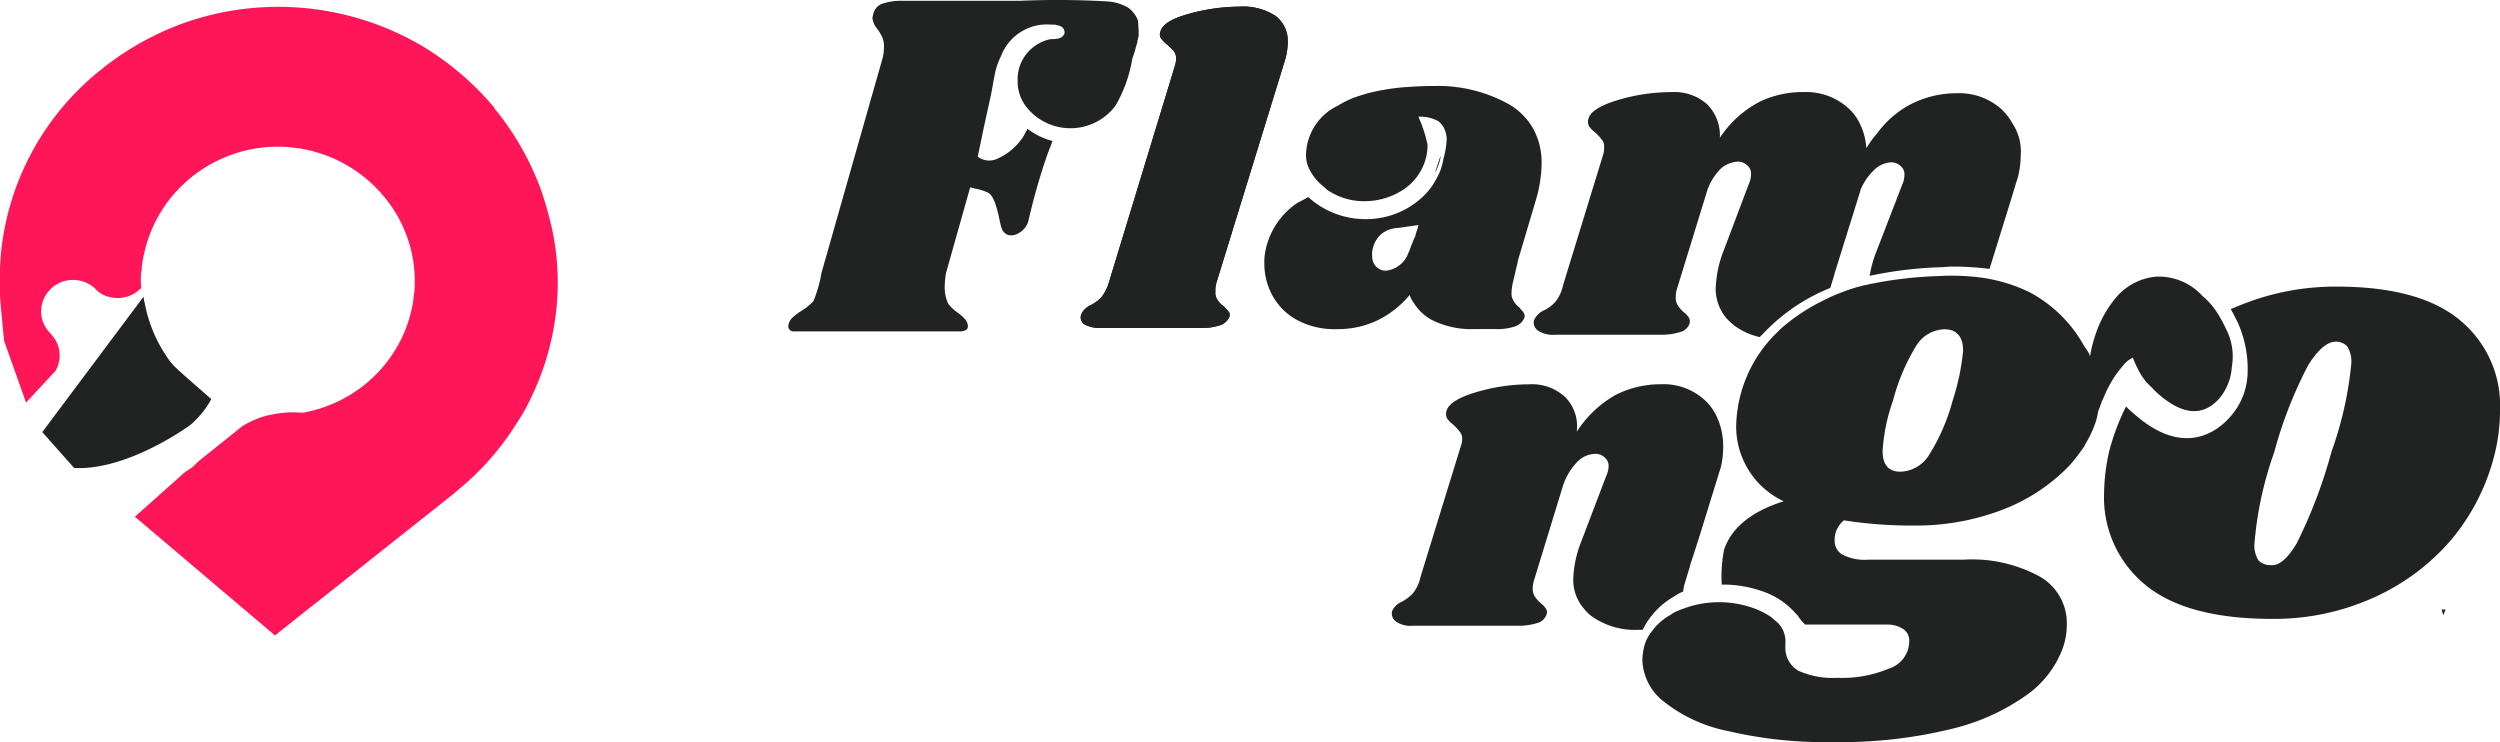 <svg xmlns="http://www.w3.org/2000/svg" width="202.132" height="60" viewBox="0 0 202.132 60">
  <g id="flamngo_szines" transform="translate(-30.5 -134.748)">
    <g id="Group_148" data-name="Group 148" transform="translate(30.5 135.3)">
      <path id="Path_244" data-name="Path 244" d="M75.481,160.4a21.549,21.549,0,0,1-2.059,7.166,14.864,14.864,0,0,1-1.17,2.067A21.879,21.879,0,0,1,67.524,175h0c-.094.092-.234.184-.328.276l-.047.046h0l-11.468,9.095c-.047.046-.14.092-.187.138l-2.762,2.2-11.327-9.6,4.025-3.583h0l.328-.23a2.451,2.451,0,0,0,.655-.551l.328-.276h0l2.013-1.608h0l1.311-1.056h0a7.17,7.17,0,0,1,2.2-.919h.047a8.032,8.032,0,0,1,2.574-.184h.094a11.094,11.094,0,0,0,4.915-2.2,10.96,10.96,0,0,0,3.323-4.364,11.217,11.217,0,0,0,.7-2.526c0-.138.047-.276.047-.413s.047-.276.047-.413a10.643,10.643,0,0,0-2.481-7.579,11.15,11.15,0,0,0-6.974-3.9c-.14,0-.281-.046-.421-.046s-.281-.046-.421-.046a11.117,11.117,0,0,0-7.723,2.434,10.889,10.889,0,0,0-3.791,5.971c0,.046-.047.138-.047.184l-.14.689-.094-.092.094.092c0,.138-.047.276-.047.413a1.249,1.249,0,0,1-.047.413,5.9,5.9,0,0,0,0,1.286,2.637,2.637,0,0,1-1.919.827,2.812,2.812,0,0,1-.655-.092,2.126,2.126,0,0,1-1.123-.643h0a2.609,2.609,0,0,0-1.825-.735,2.573,2.573,0,0,0-2.574,2.526,2.512,2.512,0,0,0,.749,1.791h0a5.751,5.751,0,0,1,.421.551,2.511,2.511,0,0,1,0,2.48l-2.387,2.572-1.779-5.007-.281-2.986c0-.23-.047-.459-.047-.643v-2.021c0-.505.047-1.011.094-1.562a21.635,21.635,0,0,1,8.191-14.791l.047-.046a23.334,23.334,0,0,1,6.647-3.675,22.936,22.936,0,0,1,19.284,1.975,23.256,23.256,0,0,1,5.71,4.915v.046a22.668,22.668,0,0,1,3.744,6.523c.234.689.468,1.424.655,2.159A20.506,20.506,0,0,1,75.481,160.4Z" transform="translate(-30.5 -135.928)" fill="#ff1659"/>
      <path id="Path_245" data-name="Path 245" d="M51.467,195.585a7.175,7.175,0,0,1-1.357,1.779l-.187.187c-.187.187-5.242,3.838-9.548,3.6l-2.574-2.9L45.991,187.3a2.415,2.415,0,0,0,.094.515,11.358,11.358,0,0,0,1.638,4.119,6.228,6.228,0,0,0,.655.889C48.659,193.151,51.046,195.21,51.467,195.585Z" transform="translate(-34.383 -163.867)" fill="#212322"/>
    </g>
    <g id="Group_149" data-name="Group 149" transform="translate(94.238 134.748)">
      <path id="Path_246" data-name="Path 246" d="M234.287,136.649a2.535,2.535,0,0,1,.983,2.106,5.275,5.275,0,0,1-.234,1.5l-5.523,17.927a2.19,2.19,0,0,0-.094.749.972.972,0,0,0,.187.7,1.78,1.78,0,0,0,.515.515c.14.187.281.281.374.421a.44.44,0,0,1,.047.421,1.211,1.211,0,0,1-.7.655,4.673,4.673,0,0,1-1.638.234h-8a2.553,2.553,0,0,1-1.357-.281.669.669,0,0,1-.281-.8,1.436,1.436,0,0,1,.749-.749,3.374,3.374,0,0,0,.889-.655,3.659,3.659,0,0,0,.609-1.217l5.336-17.506a2.414,2.414,0,0,0,.094-.515.99.99,0,0,0-.187-.655,5.29,5.29,0,0,0-.515-.515,2.633,2.633,0,0,1-.515-.515.576.576,0,0,1-.047-.562c.14-.562.889-1.03,2.2-1.4a15.455,15.455,0,0,1,4.166-.608A4.819,4.819,0,0,1,234.287,136.649Z" transform="translate(-194.888 -135.361)" fill="#212322"/>
      <path id="Path_247" data-name="Path 247" d="M429.733,188.462c-2.153-1.825-5.476-2.762-10.017-2.762a20.425,20.425,0,0,0-8.238,1.685,2.276,2.276,0,0,0-.328.14c.187.328.374.7.562,1.077a9.17,9.17,0,0,1,.8,3.979,5.519,5.519,0,0,1-1.5,3.745c-.983,1.077-3.7,3.23-7.723-.374a7.2,7.2,0,0,1-.608-.562,18.461,18.461,0,0,0-1.357,3.6,16.2,16.2,0,0,0-.421,3.464,9.12,9.12,0,0,0,3.323,7.349c2.2,1.825,5.617,2.762,10.251,2.762a19.511,19.511,0,0,0,8.144-1.685,17.855,17.855,0,0,0,6.366-4.727,17.207,17.207,0,0,0,3.557-7.161,14.739,14.739,0,0,0,.374-3.323A8.915,8.915,0,0,0,429.733,188.462ZM419.295,199.04a39.93,39.93,0,0,1-2.808,7.4c-.749,1.264-1.451,1.872-2.153,1.779a1.307,1.307,0,0,1-.936-.374,2.2,2.2,0,0,1-.328-1.451,28.948,28.948,0,0,1,1.591-7.3,34.111,34.111,0,0,1,2.762-7.068c.8-1.264,1.545-1.872,2.2-1.872a1.231,1.231,0,0,1,.936.374,2.286,2.286,0,0,1,.328,1.451A29.188,29.188,0,0,1,419.295,199.04Z" transform="translate(-294.522 -162.527)" fill="#212322"/>
      <path id="Path_248" data-name="Path 248" d="M281.234,162.8l-.234.655a4.669,4.669,0,0,0,.468-1.357C281.374,162.334,281.328,162.568,281.234,162.8Z" transform="translate(-228.722 -149.505)" fill="#212322"/>
      <path id="Path_249" data-name="Path 249" d="M280.594,149.5Z" transform="translate(-228.447 -142.595)" fill="#212322"/>
      <path id="Path_250" data-name="Path 250" d="M281.468,162.2a4.669,4.669,0,0,1-.468,1.357l.234-.655A6.124,6.124,0,0,1,281.468,162.2Z" transform="translate(-228.722 -149.559)" fill="#212322"/>
      <path id="Path_251" data-name="Path 251" d="M271.7,163.782v-.047l1.5-5.055a10.724,10.724,0,0,0,.421-2.762,5.671,5.671,0,0,0-.7-2.9,5.36,5.36,0,0,0-1.825-1.872,11.743,11.743,0,0,0-6.132-1.545h-.094c-.8,0-1.591.047-2.293.094a17.675,17.675,0,0,0-3.089.515c-.094.047-.187.047-.281.094h0a7.587,7.587,0,0,0-2.059.889,4.5,4.5,0,0,0-2.574,3.932,2.519,2.519,0,0,0,.187,1.03h0a4.083,4.083,0,0,0,1.311,1.638l.047.047.14.14a5.249,5.249,0,0,0,3.089.936,5.707,5.707,0,0,0,2.949-.843,4.4,4.4,0,0,0,1.966-2.621c0-.094.047-.14.047-.187a5.734,5.734,0,0,0,.094-.889,10.927,10.927,0,0,0-.749-2.293,3.139,3.139,0,0,1,1.638.374l.047.047a1.834,1.834,0,0,1,.374.468,2.24,2.24,0,0,1,.234.889,6.925,6.925,0,0,1-.281,1.685v.047a4.67,4.67,0,0,1-.468,1.357,5.6,5.6,0,0,1-1.17,1.591,6.668,6.668,0,0,1-4.634,1.825,6.849,6.849,0,0,1-4.634-1.779c-.281.14-.608.328-.889.468a6.115,6.115,0,0,0-2.574,3.838,4.557,4.557,0,0,0-.094,1.123,5.351,5.351,0,0,0,.655,2.528,4.959,4.959,0,0,0,1.966,1.966,6.4,6.4,0,0,0,3.276.749,7.415,7.415,0,0,0,3.23-.7,7.872,7.872,0,0,0,2.621-2.059,2.478,2.478,0,0,0,.374.7,3.829,3.829,0,0,0,1.5,1.357,7.057,7.057,0,0,0,3.276.7h1.825a4.378,4.378,0,0,0,1.591-.234,1.218,1.218,0,0,0,.7-.655.455.455,0,0,0-.047-.421c0-.047-.047-.047-.047-.094a2.038,2.038,0,0,1-.281-.328,1.618,1.618,0,0,1-.468-.515,1.127,1.127,0,0,1-.187-.7,4.666,4.666,0,0,1,.094-.749Zm-8.566-1.4c-.094.187-.14.421-.234.609,0,.047-.047.047-.047.094a2.169,2.169,0,0,1-1.825,1.451,1.1,1.1,0,0,1-1.077-.889,2.233,2.233,0,0,1,.749-2.106,2.377,2.377,0,0,1,1.357-.468l1.638-.234c-.047,0-.094.234-.094.281a3.027,3.027,0,0,0-.187.608C263.323,161.91,263.229,162.144,263.136,162.378Z" transform="translate(-212.716 -142.649)" fill="#212322"/>
      <path id="Path_252" data-name="Path 252" d="M339.051,155.755a8.13,8.13,0,0,1-.234,1.825l-.14.421-.468,1.545-1.685,5.43a23.869,23.869,0,0,0-2.668-.187,9.017,9.017,0,0,0-1.123.047,32.164,32.164,0,0,0-5.9.7,9.382,9.382,0,0,1,.562-2.013l2.06-5.336a1.931,1.931,0,0,0,.187-.8.873.873,0,0,0-.328-.749,1.148,1.148,0,0,0-.749-.281,2.122,2.122,0,0,0-1.311.562,4.843,4.843,0,0,0-1.17,1.685v.047l-2.059,6.6c0,.047-.047.094-.047.187l-.328,1.077a15.124,15.124,0,0,0-5.336,3.6l-.374.374a5.555,5.555,0,0,1-2.059-.936,7.214,7.214,0,0,1-.608-.562,3.7,3.7,0,0,1-.889-2.434,9.161,9.161,0,0,1,.655-3.089l2.013-5.336a1.93,1.93,0,0,0,.187-.8.873.873,0,0,0-.328-.749,1.063,1.063,0,0,0-.749-.281,2.333,2.333,0,0,0-1.311.515,4.618,4.618,0,0,0-1.123,1.732l-2.434,7.91a2.378,2.378,0,0,0-.14.8,1.128,1.128,0,0,0,.187.7,2.806,2.806,0,0,0,.515.562,1.516,1.516,0,0,1,.374.421.661.661,0,0,1,.047.421,1.053,1.053,0,0,1-.7.7,5.093,5.093,0,0,1-1.732.234h-8.425a2.218,2.218,0,0,1-1.4-.328.8.8,0,0,1-.328-.842,1.618,1.618,0,0,1,.8-.8,2.894,2.894,0,0,0,.936-.7,3.11,3.11,0,0,0,.608-1.311l3.276-10.672a1.6,1.6,0,0,0,.047-.515.794.794,0,0,0-.187-.608,4.691,4.691,0,0,0-.515-.562,2.636,2.636,0,0,1-.515-.515.832.832,0,0,1-.047-.609c.14-.562.936-1.077,2.34-1.5a15.161,15.161,0,0,1,4.4-.655,3.992,3.992,0,0,1,2.855.983,3.564,3.564,0,0,1,1.03,2.715,8.651,8.651,0,0,1,3.183-2.9,8.016,8.016,0,0,1,3.651-.8,5.052,5.052,0,0,1,3.51,1.264,3.865,3.865,0,0,1,.983,1.311,5.068,5.068,0,0,1,.515,1.966,8.155,8.155,0,0,1,.889-1.217,7.965,7.965,0,0,1,2.527-2.247,8.166,8.166,0,0,1,3.932-.983,5.1,5.1,0,0,1,3.651,1.357,5.039,5.039,0,0,1,.843,1.123A4.123,4.123,0,0,1,339.051,155.755Z" transform="translate(-239.403 -143.234)" fill="#212322"/>
      <path id="Path_253" data-name="Path 253" d="M353.806,167.676h0l-2.106,6.787c0-.094.047-.14.047-.187Z" transform="translate(-267.116 -152.528)" fill="#212322"/>
      <path id="Path_254" data-name="Path 254" d="M380.138,169.5l-1.638,5.43h0Z" transform="translate(-281.657 -153.517)" fill="#212322"/>
      <path id="Path_255" data-name="Path 255" d="M300.76,208.208a6.89,6.89,0,0,1-.187,1.685l-1.825,5.9-.608,1.872c0,.047-.047.094-.047.187h0l-.468,1.545a2.8,2.8,0,0,0-.094.562h0a2.479,2.479,0,0,0-.7.374,6.216,6.216,0,0,0-2.574,2.715h-.328a6.04,6.04,0,0,1-3.838-1.123,3.74,3.74,0,0,1-.608-.608,3.543,3.543,0,0,1-.843-2.387,8.922,8.922,0,0,1,.655-3.042l2.013-5.289a1.911,1.911,0,0,0,.187-.749.873.873,0,0,0-.328-.749,1.063,1.063,0,0,0-.749-.281,2.11,2.11,0,0,0-1.545.749,4.921,4.921,0,0,0-1.077,1.872l-2.293,7.489a2.326,2.326,0,0,0-.14.749,1.128,1.128,0,0,0,.187.7,2.8,2.8,0,0,0,.515.562,1.515,1.515,0,0,1,.374.421.455.455,0,0,1,.047.421,1.053,1.053,0,0,1-.7.7,5.092,5.092,0,0,1-1.732.234h-8.378a2.067,2.067,0,0,1-1.357-.328.8.8,0,0,1-.328-.843,1.45,1.45,0,0,1,.749-.749,3.506,3.506,0,0,0,.936-.7,3.109,3.109,0,0,0,.608-1.311l3.276-10.625a1.445,1.445,0,0,0,.094-.515.794.794,0,0,0-.187-.608,4.693,4.693,0,0,0-.515-.562,2.634,2.634,0,0,1-.515-.515.832.832,0,0,1-.047-.608c.14-.562.936-1.077,2.34-1.5a15.085,15.085,0,0,1,4.353-.655,3.934,3.934,0,0,1,2.9,1.03,3.345,3.345,0,0,1,.936,2.808,9.006,9.006,0,0,1,3.183-3,8.049,8.049,0,0,1,3.651-.842,4.909,4.909,0,0,1,3.6,1.357,4.267,4.267,0,0,1,.8,1.077A5.622,5.622,0,0,1,300.76,208.208Z" transform="translate(-225.175 -172.126)" fill="#212322"/>
      <path id="Path_256" data-name="Path 256" d="M459.528,242.1l-.187.468c-.047-.14-.094-.328-.14-.468h.328Z" transform="translate(-325.534 -192.819)" fill="#212322"/>
      <path id="Path_257" data-name="Path 257" d="M366.681,188.728a9.917,9.917,0,0,0-.515-.983,6.131,6.131,0,0,0-1.4-1.685,4.763,4.763,0,0,0-3.745-1.545,4.813,4.813,0,0,0-3.183,1.638,9.082,9.082,0,0,0-1.732,3.136,10.393,10.393,0,0,0-.421,1.732c.047-.234-.421-.8-.515-.983a10.887,10.887,0,0,0-4.353-4.259,12.938,12.938,0,0,0-4.166-1.217,18.628,18.628,0,0,0-3.23-.094,32.272,32.272,0,0,0-5.991.749,13.086,13.086,0,0,0-1.919.608,11.932,11.932,0,0,0-1.357.608,15.358,15.358,0,0,0-3.464,2.294l-.562.562a10.829,10.829,0,0,0-3.042,7.208,6.663,6.663,0,0,0,3.838,6.178c-2.668.843-4.259,2.2-4.821,3.932a11.2,11.2,0,0,0-.187,2.808,9.462,9.462,0,0,1,3.6.655,6.228,6.228,0,0,1,1.779,1.077c.281.234.515.515.749.749a4.721,4.721,0,0,0,.608.749h6.6a2.333,2.333,0,0,1,1.357.374,1.12,1.12,0,0,1,.468.983,2.334,2.334,0,0,1-1.638,2.2,9.757,9.757,0,0,1-4.166.749,6.819,6.819,0,0,1-3.136-.562,2.125,2.125,0,0,1-1.077-1.872v-.328a2.131,2.131,0,0,0-.655-1.732c-.187-.14-.374-.328-.562-.468a6.857,6.857,0,0,0-1.311-.655,8.278,8.278,0,0,0-5.523-.047c-.234.094-.421.14-.609.234a2.52,2.52,0,0,0-.608.328,4.589,4.589,0,0,0-1.5,1.311,3.268,3.268,0,0,0-.608,1.123,5.1,5.1,0,0,0-.187,1.217,4.439,4.439,0,0,0,1.732,3.37,12.213,12.213,0,0,0,5.2,2.387,34.489,34.489,0,0,0,8.519.889,37.671,37.671,0,0,0,9.6-1.077,17.418,17.418,0,0,0,6.132-2.808,8.059,8.059,0,0,0,2.808-3.7,5.706,5.706,0,0,0,.328-1.919,4.326,4.326,0,0,0-2.2-3.885,11.419,11.419,0,0,0-6.179-1.357h-7.723a3.868,3.868,0,0,1-2.059-.421,1.269,1.269,0,0,1-.608-1.123,2.018,2.018,0,0,1,.749-1.638,35.142,35.142,0,0,0,5.617.421,19.5,19.5,0,0,0,7.161-1.264,14.846,14.846,0,0,0,5.336-3.464c.281-.281.515-.608.749-.889,0,0,.421-.562.609-.843v-.047a8.948,8.948,0,0,0,.749-1.5,5.18,5.18,0,0,0,.328-1.217c.094-.234.187-.468.281-.749.187-.421.374-.889.608-1.311a8.247,8.247,0,0,1,1.123-1.638,2.334,2.334,0,0,1,.8-.655,8.436,8.436,0,0,0,.7,1.451c.094.14.234.328.374.515l.842.843c2.013,1.825,3.7,2.013,5.055.515a4.382,4.382,0,0,0,1.03-2.574A4.816,4.816,0,0,0,366.681,188.728Zm-22.093,5.8a16.058,16.058,0,0,1-1.966,4.493,2.824,2.824,0,0,1-2.247,1.264c-.983,0-1.451-.562-1.451-1.685a14.837,14.837,0,0,1,.842-4.072,16.371,16.371,0,0,1,1.919-4.493,2.759,2.759,0,0,1,2.247-1.264c.983,0,1.5.609,1.5,1.732A18.678,18.678,0,0,1,344.588,194.532Z" transform="translate(-250.447 -162.147)" fill="#212322"/>
      <path id="Path_258" data-name="Path 258" d="M234.287,136.649a2.535,2.535,0,0,1,.983,2.106,5.275,5.275,0,0,1-.234,1.5l-5.523,17.927a2.19,2.19,0,0,0-.094.749.972.972,0,0,0,.187.7,1.78,1.78,0,0,0,.515.515c.14.187.281.281.374.421a.44.44,0,0,1,.047.421,1.211,1.211,0,0,1-.7.655,4.673,4.673,0,0,1-1.638.234h-8a2.553,2.553,0,0,1-1.357-.281.669.669,0,0,1-.281-.8,1.436,1.436,0,0,1,.749-.749,3.374,3.374,0,0,0,.889-.655,3.659,3.659,0,0,0,.609-1.217l5.336-17.506a2.414,2.414,0,0,0,.094-.515.99.99,0,0,0-.187-.655,5.29,5.29,0,0,0-.515-.515,2.633,2.633,0,0,1-.515-.515.576.576,0,0,1-.047-.562c.14-.562.889-1.03,2.2-1.4a15.455,15.455,0,0,1,4.166-.608A4.819,4.819,0,0,1,234.287,136.649Z" transform="translate(-194.888 -135.361)" fill="#212322"/>
      <path id="Path_259" data-name="Path 259" d="M195,137.3v.281a.422.422,0,0,1-.047.234c0,.094-.047.14-.047.234a1.1,1.1,0,0,1-.094.374,9.419,9.419,0,0,1-.328,1.077,11.09,11.09,0,0,1-1.357,3.791,4.547,4.547,0,0,1-6.974.374,3.355,3.355,0,0,1-.936-2.153V141a3.162,3.162,0,0,1,.094-.655,3.337,3.337,0,0,1,2.574-2.434,2.669,2.669,0,0,0,.608-.047.677.677,0,0,0,.468-.328c.047-.047.047-.094.047-.187a.548.548,0,0,0-.421-.515,1.487,1.487,0,0,0-.655-.094,3.967,3.967,0,0,0-4.072,2.574,5.489,5.489,0,0,0-.421,1.123c-.187.8-.281,1.591-.468,2.387-.187.843-.374,1.685-.562,2.574l-.421,2.013a1.523,1.523,0,0,0,1.545.187,4.9,4.9,0,0,0,2.059-1.685c.047-.047.374-.655.421-.749a5.754,5.754,0,0,0,2.013.983c-.047.187-.374.983-.468,1.264a52.107,52.107,0,0,0-1.451,5.1c-.187,1.077-1.779,1.872-2.2.655-.187-.562-.421-2.574-1.123-2.855a4.11,4.11,0,0,0-1.077-.328l-.328-.094-1.966,6.974a7.681,7.681,0,0,0-.094,1.077,3.055,3.055,0,0,0,.281,1.357,3.1,3.1,0,0,0,.8.749,3.809,3.809,0,0,1,.608.562.982.982,0,0,1,.187.515c0,.468-.7.421-.7.421H167.06a.413.413,0,0,1-.374-.515,1.068,1.068,0,0,1,.281-.562,4.574,4.574,0,0,1,.655-.515,5.386,5.386,0,0,0,1.077-.843,10.48,10.48,0,0,0,.655-2.294l4.915-17.272a3.563,3.563,0,0,0,.14-.983,1.865,1.865,0,0,0-.14-.8,3.962,3.962,0,0,0-.421-.7,1.611,1.611,0,0,1-.374-.843,2.377,2.377,0,0,1,.094-.421,1.116,1.116,0,0,1,.7-.749,4.867,4.867,0,0,1,1.638-.234h9.5a70.165,70.165,0,0,1,7.021.047,3.733,3.733,0,0,1,1.732.515,2.249,2.249,0,0,1,.8,1.077C194.957,136.832,195,137.066,195,137.3Z" transform="translate(-166.674 -134.748)" fill="#212322"/>
    </g>
  </g>
</svg>
